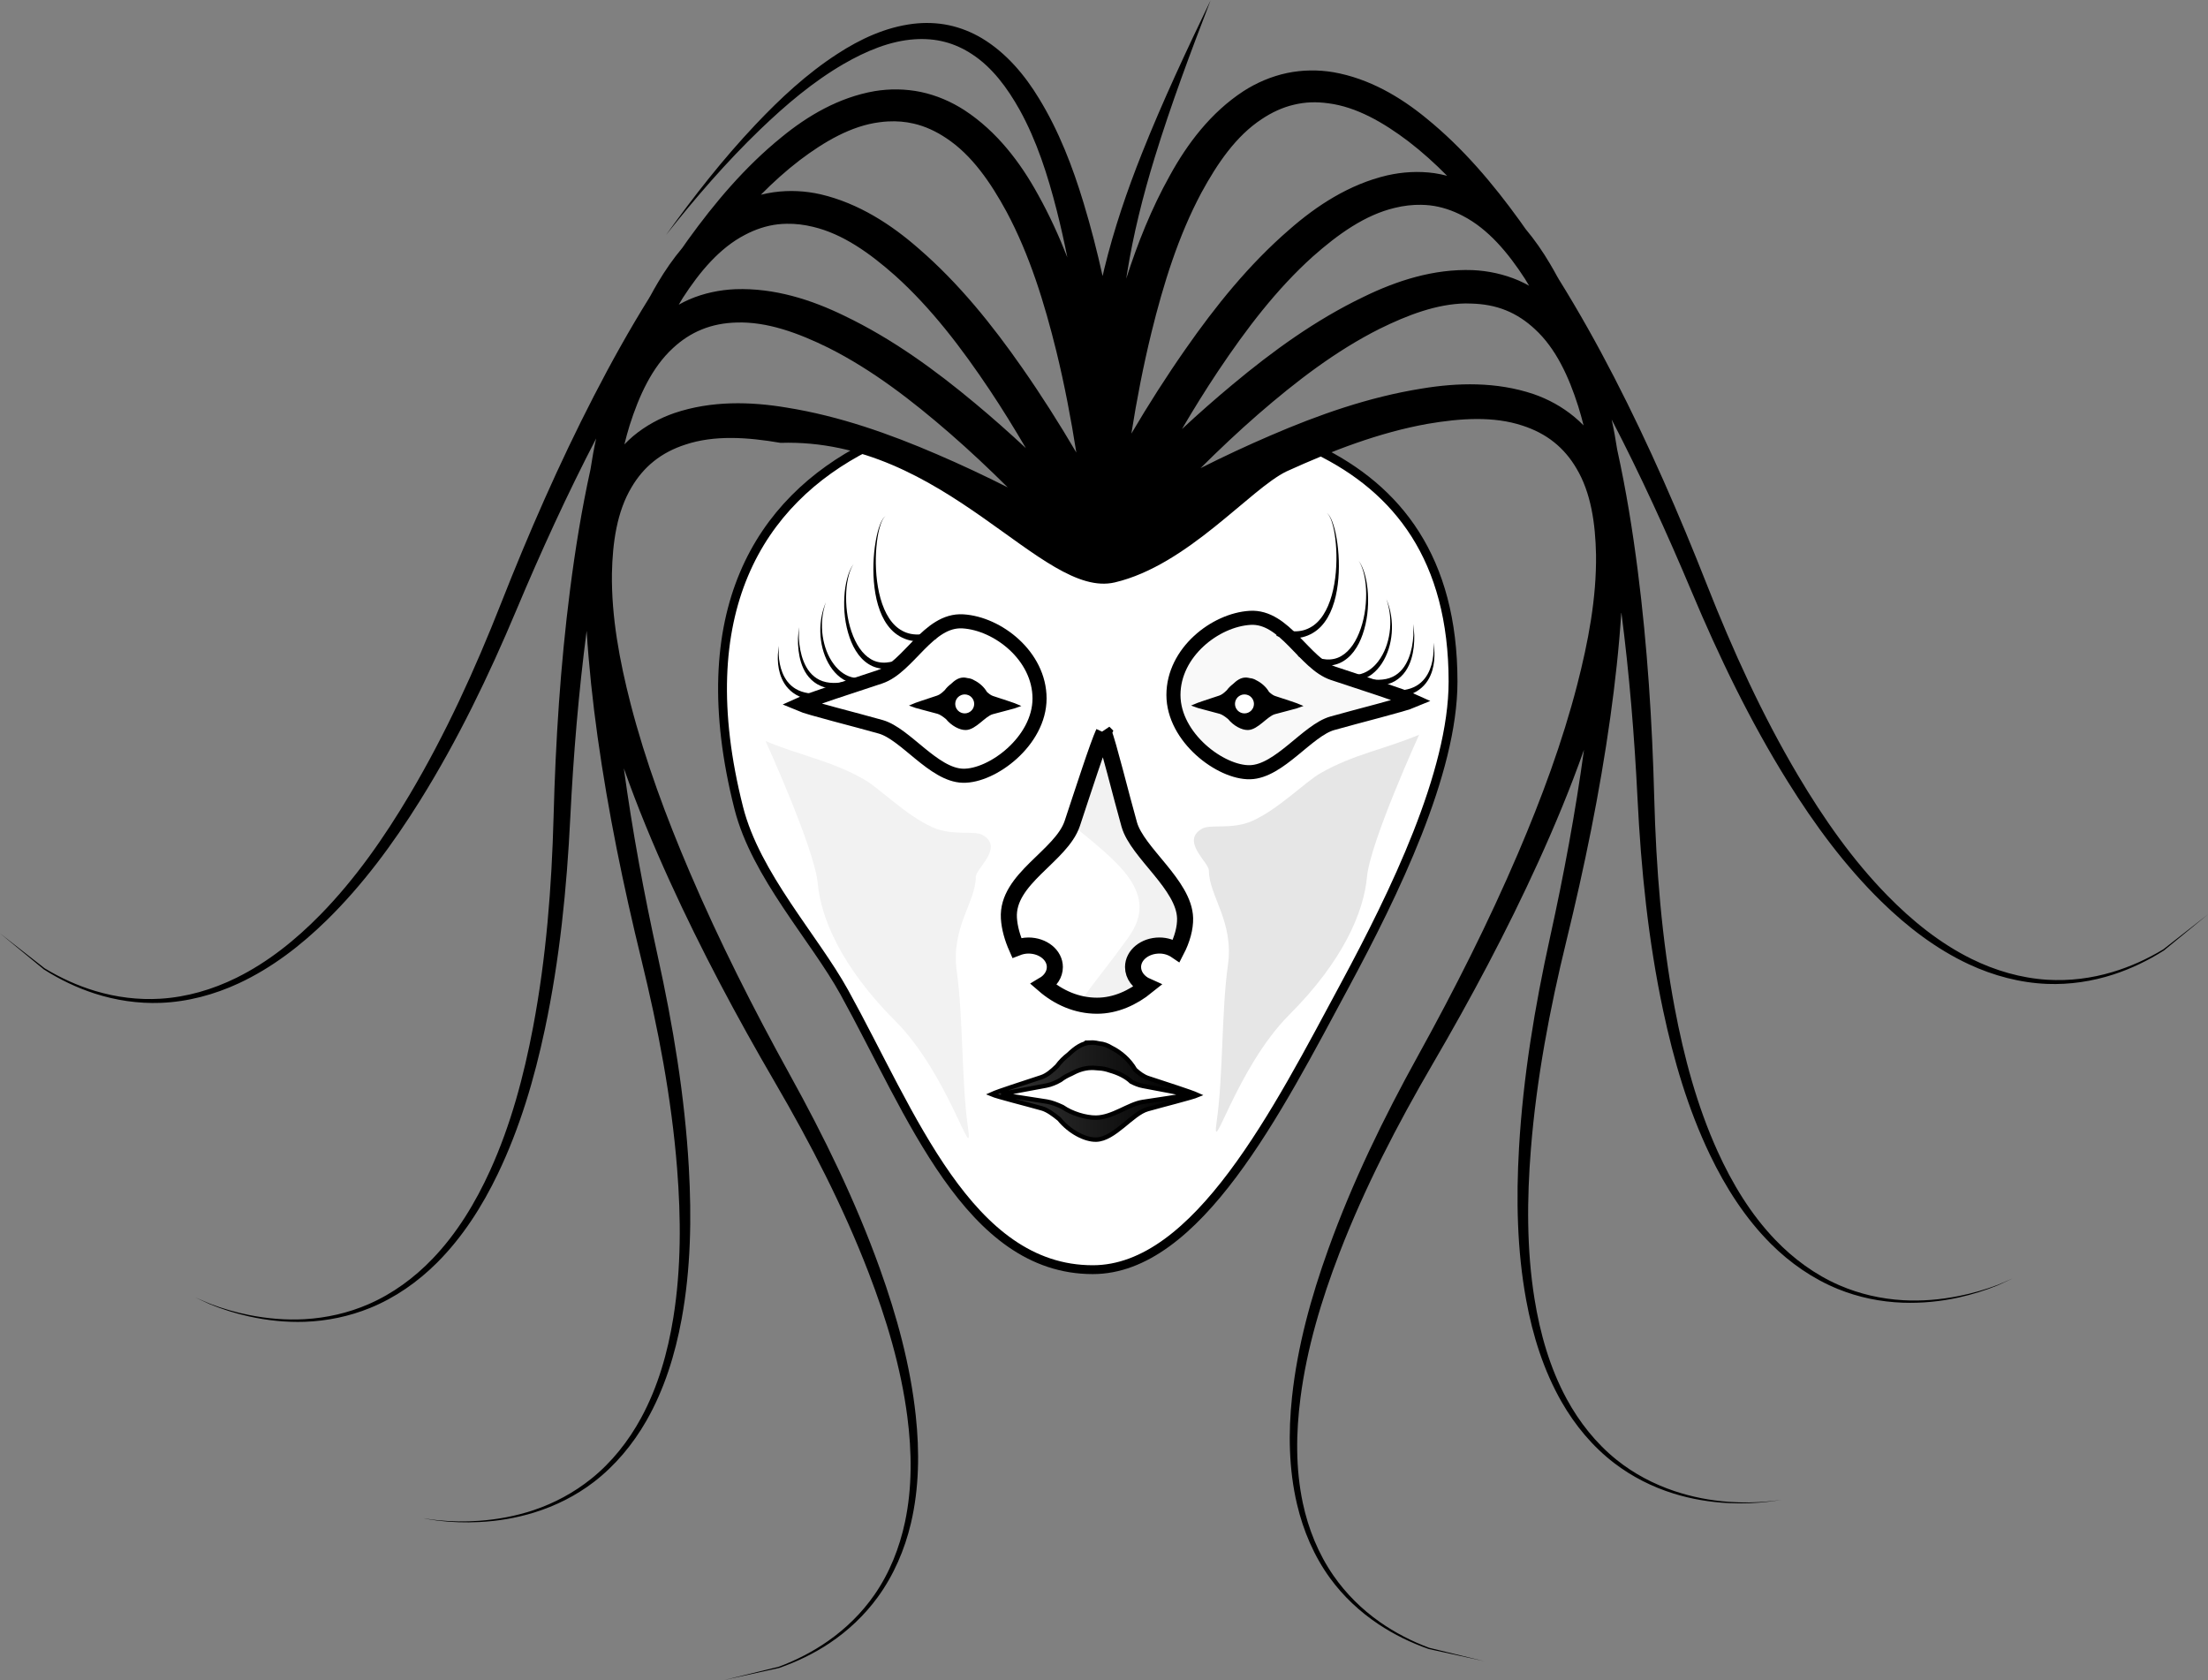 <?xml version="1.0" encoding="UTF-8" standalone="no"?>
<!-- Created with Inkscape (http://www.inkscape.org/) -->

<svg
   xmlns:dc="http://purl.org/dc/elements/1.1/"
   xmlns:cc="http://creativecommons.org/ns#"
   xmlns:rdf="http://www.w3.org/1999/02/22-rdf-syntax-ns#"
   xmlns:svg="http://www.w3.org/2000/svg"
   xmlns="http://www.w3.org/2000/svg"
   xmlns:xlink="http://www.w3.org/1999/xlink"
   xmlns:sodipodi="http://sodipodi.sourceforge.net/DTD/sodipodi-0.dtd"
   xmlns:inkscape="http://www.inkscape.org/namespaces/inkscape"
   width="498.938"
   height="379.625"
   id="svg2"
   version="1.1"
   inkscape:version="0.48.2 r9819"
   sodipodi:docname="cara.svg">
  <rect width="100%" height="100%" fill="#808080" stroke="none"/>
  <defs
     id="defs4">
    <linearGradient
       inkscape:collect="always"
       id="linearGradient3307">
      <stop
         style="stop-color:#000000;stop-opacity:1;"
         offset="0"
         id="stop3309" />
      <stop
         style="stop-color:#333333;stop-opacity:1"
         offset="1"
         id="stop3311" />
    </linearGradient>
    <inkscape:path-effect
       effect="skeletal"
       id="path-effect3290"
       is_visible="true"
       pattern="M 0,0 0,10 10,5 z"
       copytype="single_stretched"
       prop_scale="1"
       scale_y_rel="false"
       spacing="0"
       normal_offset="0"
       tang_offset="0"
       prop_units="false"
       vertical_pattern="false"
       fuse_tolerance="0" />
    <inkscape:path-effect
       effect="skeletal"
       id="path-effect3145"
       is_visible="true"
       pattern="M 0,0 0,10 10,5 z"
       copytype="single_stretched"
       prop_scale="1"
       scale_y_rel="false"
       spacing="0"
       normal_offset="0"
       tang_offset="0"
       prop_units="false"
       vertical_pattern="false"
       fuse_tolerance="0" />
    <inkscape:path-effect
       effect="skeletal"
       id="path-effect3141"
       is_visible="true"
       pattern="M 0,0 0,10 10,5 z"
       copytype="single_stretched"
       prop_scale="1"
       scale_y_rel="false"
       spacing="0"
       normal_offset="0"
       tang_offset="0"
       prop_units="false"
       vertical_pattern="false"
       fuse_tolerance="0" />
    <inkscape:path-effect
       effect="skeletal"
       id="path-effect3137"
       is_visible="true"
       pattern="M 0,0 0,10 10,5 z"
       copytype="single_stretched"
       prop_scale="1"
       scale_y_rel="false"
       spacing="0"
       normal_offset="0"
       tang_offset="0"
       prop_units="false"
       vertical_pattern="false"
       fuse_tolerance="0" />
    <inkscape:path-effect
       effect="skeletal"
       id="path-effect3133"
       is_visible="true"
       pattern="M 0,0 0,10 10,5 z"
       copytype="single_stretched"
       prop_scale="1"
       scale_y_rel="false"
       spacing="0"
       normal_offset="0"
       tang_offset="0"
       prop_units="false"
       vertical_pattern="false"
       fuse_tolerance="0" />
    <inkscape:path-effect
       effect="skeletal"
       id="path-effect3125"
       is_visible="true"
       pattern="M 0,0 0,10 10,5 z"
       copytype="single_stretched"
       prop_scale="1"
       scale_y_rel="false"
       spacing="0"
       normal_offset="0"
       tang_offset="0"
       prop_units="false"
       vertical_pattern="false"
       fuse_tolerance="0" />
    <inkscape:path-effect
       effect="skeletal"
       id="path-effect3105"
       is_visible="true"
       pattern="M 0,0 0,10 10,5 z"
       copytype="single_stretched"
       prop_scale="1"
       scale_y_rel="false"
       spacing="0"
       normal_offset="0"
       tang_offset="0"
       prop_units="false"
       vertical_pattern="false"
       fuse_tolerance="0" />
    <inkscape:path-effect
       fuse_tolerance="0"
       vertical_pattern="false"
       prop_units="false"
       tang_offset="0"
       normal_offset="0"
       spacing="0"
       scale_y_rel="false"
       prop_scale="1"
       copytype="single_stretched"
       pattern="M 0,0 0,10 10,5 z"
       is_visible="true"
       id="path-effect3013"
       effect="skeletal" />
    <inkscape:path-effect
       fuse_tolerance="0"
       vertical_pattern="false"
       prop_units="false"
       tang_offset="0"
       normal_offset="0"
       spacing="0"
       scale_y_rel="false"
       prop_scale="1"
       copytype="single_stretched"
       pattern="M 0,0 0,10 10,5 z"
       is_visible="true"
       id="path-effect3011"
       effect="skeletal" />
    <inkscape:path-effect
       fuse_tolerance="0"
       vertical_pattern="false"
       prop_units="false"
       tang_offset="0"
       normal_offset="0"
       spacing="0"
       scale_y_rel="false"
       prop_scale="1"
       copytype="single_stretched"
       pattern="M 0,0 0,10 10,5 z"
       is_visible="true"
       id="path-effect3007"
       effect="skeletal" />
    <inkscape:path-effect
       fuse_tolerance="0"
       vertical_pattern="false"
       prop_units="false"
       tang_offset="0"
       normal_offset="0"
       spacing="0"
       scale_y_rel="false"
       prop_scale="1"
       copytype="single_stretched"
       pattern="M 0,0 0,10 10,5 z"
       is_visible="true"
       id="path-effect3003"
       effect="skeletal" />
    <inkscape:path-effect
       fuse_tolerance="0"
       vertical_pattern="false"
       prop_units="false"
       tang_offset="0"
       normal_offset="0"
       spacing="0"
       scale_y_rel="false"
       prop_scale="1"
       copytype="single_stretched"
       pattern="M 0,0 0,10 10,5 z"
       is_visible="true"
       id="path-effect2999"
       effect="skeletal" />
    <inkscape:path-effect
       effect="skeletal"
       id="path-effect2993"
       is_visible="true"
       pattern="M 0,0 0,10 10,5 z"
       copytype="single_stretched"
       prop_scale="1"
       scale_y_rel="false"
       spacing="0"
       normal_offset="0"
       tang_offset="0"
       prop_units="false"
       vertical_pattern="false"
       fuse_tolerance="0" />
    <inkscape:path-effect
       effect="skeletal"
       id="path-effect3125-5"
       is_visible="true"
       pattern="m 973.992,1036.919 0,10 10,-5 z"
       copytype="single_stretched"
       prop_scale="1"
       scale_y_rel="false"
       spacing="0"
       normal_offset="0"
       tang_offset="0"
       prop_units="false"
       vertical_pattern="false"
       fuse_tolerance="0" />
    <inkscape:path-effect
       effect="skeletal"
       id="path-effect3133-2"
       is_visible="true"
       pattern="m 973.992,1036.919 0,10 10,-5 z"
       copytype="single_stretched"
       prop_scale="1"
       scale_y_rel="false"
       spacing="0"
       normal_offset="0"
       tang_offset="0"
       prop_units="false"
       vertical_pattern="false"
       fuse_tolerance="0" />
    <inkscape:path-effect
       effect="skeletal"
       id="path-effect3137-1"
       is_visible="true"
       pattern="m 973.992,1036.919 0,10 10,-5 z"
       copytype="single_stretched"
       prop_scale="1"
       scale_y_rel="false"
       spacing="0"
       normal_offset="0"
       tang_offset="0"
       prop_units="false"
       vertical_pattern="false"
       fuse_tolerance="0" />
    <inkscape:path-effect
       effect="skeletal"
       id="path-effect3141-0"
       is_visible="true"
       pattern="m 973.992,1036.919 0,10 10,-5 z"
       copytype="single_stretched"
       prop_scale="1"
       scale_y_rel="false"
       spacing="0"
       normal_offset="0"
       tang_offset="0"
       prop_units="false"
       vertical_pattern="false"
       fuse_tolerance="0" />
    <inkscape:path-effect
       effect="skeletal"
       id="path-effect3145-2"
       is_visible="true"
       pattern="m 973.992,1036.919 0,10 10,-5 z"
       copytype="single_stretched"
       prop_scale="1"
       scale_y_rel="false"
       spacing="0"
       normal_offset="0"
       tang_offset="0"
       prop_units="false"
       vertical_pattern="false"
       fuse_tolerance="0" />
    <linearGradient
       inkscape:collect="always"
       xlink:href="#linearGradient3307"
       id="linearGradient3313"
       x1="362.005"
       y1="481.692"
       x2="322.362"
       y2="482.049"
       gradientUnits="userSpaceOnUse" />
  </defs>
  <sodipodi:namedview
     id="base"
     pagecolor="#ffffff"
     bordercolor="#666666"
     borderopacity="1.0"
     inkscape:pageopacity="0.0"
     inkscape:pageshadow="2"
     inkscape:zoom="1.4"
     inkscape:cx="249.63297"
     inkscape:cy="167.23794"
     inkscape:document-units="px"
     inkscape:current-layer="layer1"
     showgrid="false"
     inkscape:window-width="1280"
     inkscape:window-height="955"
     inkscape:window-x="0"
     inkscape:window-y="0"
     inkscape:window-maximized="1"
     fit-margin-top="0"
     fit-margin-left="0"
     fit-margin-right="0"
     fit-margin-bottom="0" />
  <g
     inkscape:label="Capa 1"
     inkscape:groupmode="layer"
     id="layer1"
     transform="translate(-95.219,-233.496)">
    <path
       style="fill:#ffffff;fill-opacity:1;stroke:#000000;stroke-width:2"
       d="m 291.125,334.406 c -24.284,12.356 -40.192,37.396 -28.969,81.656 3.857,15.211 17.071,29.362 23.844,41.625 15.155,27.438 28.075,62.688 56.156,62.688 23.578,0 41.719,-35.938 57,-64.344 11.053,-20.545 24.406,-47.835 24.406,-68.531 0,-27.769 -12.486,-43.503 -30.656,-52.344 -2.311,0.962 -4.648,1.804 -6.938,2.844 -1.024,0.49 -2.141,1.176 -3.344,2.031 -1.203,0.855 -2.476,1.884 -3.844,3 -2.735,2.232 -5.815,4.882 -9.125,7.531 -1.655,1.324 -3.347,2.635 -5.125,3.906 -1.778,1.272 -3.613,2.511 -5.5,3.625 -1.887,1.114 -3.831,2.116 -5.812,2.969 -1.982,0.852 -4,1.545 -6.062,2.031 -1.031,0.243 -2.082,0.335 -3.156,0.281 -1.075,-0.054 -2.19,-0.25 -3.312,-0.562 -1.123,-0.313 -2.261,-0.748 -3.438,-1.281 -1.176,-0.533 -2.39,-1.159 -3.625,-1.875 -2.47,-1.432 -5.047,-3.192 -7.781,-5.125 -2.734,-1.933 -5.617,-4.059 -8.656,-6.188 -3.039,-2.128 -6.24,-4.263 -9.625,-6.281 -3.385,-2.018 -6.947,-3.928 -10.719,-5.531 -1.856,-0.789 -3.762,-1.492 -5.719,-2.125 z"
       id="path3064"
       inkscape:connector-curvature="0" />
    <path
       style="fill:#000000;fill-rule:evenodd;stroke:none"
       d="m 368.812,233.496 c -5.471,11.375 -10.841,22.81 -15.531,34.594 -3.379,8.487 -6.348,17.175 -8.531,26.156 -0.131,0.54 -0.25,1.083 -0.375,1.625 -1.233,-5.558 -2.653,-11.099 -4.312,-16.562 -2.452,-8.102 -5.547,-16.188 -10.062,-23.562 -3.2,-5.282 -7.369,-10.272 -12.875,-13.594 -2.32,-1.383 -4.878,-2.411 -7.531,-2.969 -2.665,-0.554 -5.384,-0.628 -8.031,-0.312 -6.287,0.773 -12.012,3.475 -17.094,6.781 -6.936,4.489 -12.974,10.115 -18.562,16.031 -7.369,7.796 -13.956,16.231 -20.188,24.906 6.637,-8.369 13.616,-16.473 21.281,-23.844 5.82,-5.593 11.998,-10.826 18.875,-14.812 5.049,-2.91 10.486,-5.204 16.031,-5.562 2.312,-0.159 4.625,0.022 6.812,0.594 2.179,0.563 4.269,1.535 6.156,2.781 4.559,2.968 7.968,7.593 10.75,12.562 3.873,7.003 6.35,14.757 8.375,22.688 0.896,3.524 1.7,7.092 2.406,10.656 -1.894,-4.839 -4.064,-9.6 -6.625,-14.188 -3.962,-7.221 -9.262,-14.261 -16.656,-19.094 -2.97,-1.911 -6.271,-3.341 -9.812,-4.094 -3.473,-0.72 -7.05,-0.756 -10.469,-0.188 -8.113,1.42 -15.155,5.583 -21.062,10.438 -8.266,6.706 -15.063,14.793 -21.125,23.188 -0.425,0.587 -0.832,1.19 -1.25,1.781 -2.077,2.472 -3.905,5.118 -5.5,7.812 -0.61,1.017 -1.184,2.058 -1.75,3.094 -0.04,0.064 -0.085,0.124 -0.125,0.188 -0.033,0.061 -0.061,0.126 -0.094,0.188 -4.506,7.24 -8.647,14.676 -12.531,22.219 -7.861,15.258 -14.733,30.99 -21,46.906 -5.847,14.845 -12.472,29.399 -20.594,43.094 -5.773,9.728 -12.274,19.061 -20.156,27.125 -5.586,5.711 -11.888,10.789 -19.031,14.312 -5.36,2.645 -11.213,4.357 -17.188,4.719 -4.936,0.301 -9.927,-0.322 -14.688,-1.75 -4.007,-1.2 -7.84,-2.949 -11.438,-5.125 -3.361,-2.634 -6.722,-5.264 -10.094,-7.906 3.304,2.714 6.592,5.433 9.906,8.156 3.565,2.271 7.398,4.122 11.438,5.438 4.789,1.558 9.88,2.315 14.938,2.125 6.122,-0.233 12.157,-1.846 17.719,-4.438 7.4,-3.45 13.964,-8.493 19.781,-14.188 8.209,-8.031 15.065,-17.349 21.125,-27.062 8.535,-13.673 15.549,-28.234 21.781,-43.062 5.534,-13.156 11.473,-26.152 18.031,-38.781 -0.497,2.248 -0.911,4.517 -1.25,6.781 -0.009,0.063 -0.022,0.125 -0.031,0.188 -1.984,9.014 -3.462,18.144 -4.625,27.25 -2.178,17.026 -3.264,34.12 -3.719,51.219 -0.426,15.949 -1.668,31.886 -4.625,47.531 -2.104,11.115 -5.033,22.104 -9.688,32.375 -3.299,7.275 -7.49,14.218 -13,19.969 -4.134,4.317 -9.039,7.932 -14.531,10.312 -4.536,1.968 -9.445,3.091 -14.406,3.375 -4.182,0.239 -8.407,-0.121 -12.531,-0.938 -3.006,-0.595 -5.944,-1.434 -8.812,-2.531 -1.116,-0.484 -2.257,-0.953 -3.375,-1.438 l 3.312,1.531 c 2.846,1.165 5.804,2.081 8.812,2.75 4.127,0.917 8.385,1.363 12.625,1.219 5.033,-0.172 10.062,-1.219 14.75,-3.125 5.675,-2.31 10.783,-5.883 15.125,-10.219 5.776,-5.77 10.228,-12.755 13.75,-20.094 4.973,-10.352 8.247,-21.457 10.625,-32.656 3.352,-15.765 4.956,-31.841 5.75,-47.906 0.701,-14.1 1.872,-28.166 3.688,-42.125 0.513,8.015 1.359,15.99 2.469,23.906 2.38,16.999 5.844,33.79 9.906,50.406 3.787,15.499 6.797,31.222 8.062,47.094 0.896,11.277 0.943,22.647 -0.844,33.781 -1.268,7.887 -3.479,15.658 -7.281,22.656 -2.852,5.253 -6.64,10.039 -11.312,13.781 -3.858,3.093 -8.288,5.483 -13,7.062 -3.971,1.332 -8.15,2.109 -12.344,2.406 -3.057,0.217 -6.132,0.179 -9.188,-0.125 -0.888,-0.088 -1.775,-0.199 -2.656,-0.344 -0.237,-0.039 -0.483,-0.08 -0.719,-0.125 0.235,0.051 0.482,0.112 0.719,0.156 0.879,0.165 1.769,0.297 2.656,0.406 3.053,0.375 6.141,0.46 9.219,0.312 4.222,-0.202 8.416,-0.901 12.469,-2.156 4.81,-1.49 9.385,-3.771 13.406,-6.844 4.867,-3.722 8.89,-8.55 11.938,-13.875 4.054,-7.087 6.502,-14.993 7.969,-23 2.073,-11.296 2.278,-22.851 1.625,-34.281 -0.915,-16.092 -3.569,-32.042 -7.031,-47.75 -3.093,-14.051 -5.724,-28.192 -7.656,-42.406 3.054,8.684 6.58,17.168 10.375,25.5 7.113,15.621 15.196,30.755 23.812,45.531 8.035,13.784 15.37,27.986 21.094,42.844 4.064,10.557 7.33,21.442 8.781,32.625 1.025,7.923 1.125,16.022 -0.531,23.812 -1.242,5.847 -3.49,11.522 -6.906,16.438 -2.82,4.062 -6.4,7.584 -10.469,10.438 -3.424,2.404 -7.189,4.336 -11.125,5.812 -4.149,1.008 -8.306,2.02 -12.469,3.031 4.177,-0.914 8.341,-1.833 12.531,-2.75 3.991,-1.393 7.84,-3.237 11.375,-5.594 4.189,-2.796 7.924,-6.318 10.906,-10.406 3.608,-4.951 6.091,-10.716 7.5,-16.688 1.873,-7.947 1.963,-16.218 1.094,-24.312 -1.223,-11.419 -4.282,-22.571 -8.156,-33.344 -5.451,-15.168 -12.56,-29.705 -20.344,-43.781 -8.228,-14.89 -15.896,-30.069 -22.562,-45.656 -5.316,-12.437 -10.022,-25.086 -13.375,-38.062 -2.509,-9.758 -4.346,-19.652 -4.219,-29.438 0.14,-7.011 1.132,-13.993 4.438,-19.5 1.337,-2.283 3.052,-4.314 5.062,-5.906 2.045,-1.643 4.482,-2.883 7.062,-3.719 6.596,-2.206 14.088,-1.683 21.531,-0.406 37.335,-1.152 59.046,35.419 75.549,31.531 16.503,-3.888 30.631,-21.177 38.826,-25.094 10.35,-4.701 20.903,-8.763 31.781,-10.719 7.443,-1.277 14.966,-1.799 21.562,0.406 2.58,0.836 5.017,2.076 7.062,3.719 2.011,1.592 3.725,3.623 5.062,5.906 3.306,5.507 4.298,12.489 4.438,19.5 0.127,9.785 -1.741,19.648 -4.25,29.406 -3.353,12.977 -8.059,25.657 -13.375,38.094 -6.666,15.587 -14.335,30.767 -22.562,45.656 -7.784,14.076 -14.862,28.613 -20.312,43.781 -3.874,10.773 -6.965,21.924 -8.188,33.344 -0.869,8.094 -0.748,16.366 1.125,24.312 1.409,5.972 3.86,11.736 7.469,16.688 2.982,4.089 6.718,7.579 10.906,10.375 3.535,2.357 7.384,4.232 11.375,5.625 4.191,0.917 8.386,1.836 12.562,2.75 -4.163,-1.011 -8.32,-2.023 -12.469,-3.031 -3.936,-1.477 -7.701,-3.409 -11.125,-5.812 -4.069,-2.854 -7.648,-6.407 -10.469,-10.469 -3.416,-4.915 -5.696,-10.56 -6.938,-16.406 -1.656,-7.791 -1.557,-15.89 -0.531,-23.812 1.451,-11.183 4.717,-22.068 8.781,-32.625 5.724,-14.858 13.09,-29.06 21.125,-42.844 8.617,-14.776 16.7,-29.91 23.812,-45.531 3.782,-8.303 7.297,-16.754 10.344,-25.406 -1.931,14.183 -4.57,28.292 -7.656,42.312 -3.463,15.708 -6.116,31.658 -7.031,47.75 -0.653,11.43 -0.448,22.985 1.625,34.281 1.467,8.007 3.946,15.913 8,23 3.048,5.325 7.04,10.122 11.906,13.844 4.021,3.073 8.596,5.385 13.406,6.875 4.053,1.255 8.246,1.955 12.469,2.156 3.078,0.147 6.166,0.031 9.219,-0.344 0.888,-0.109 1.778,-0.242 2.656,-0.406 -0.882,0.144 -1.768,0.255 -2.656,0.344 -3.056,0.304 -6.13,0.342 -9.188,0.125 -4.194,-0.297 -8.341,-1.106 -12.312,-2.438 -4.712,-1.58 -9.173,-3.938 -13.031,-7.031 -4.672,-3.742 -8.46,-8.529 -11.312,-13.781 -3.802,-6.999 -6.013,-14.769 -7.281,-22.656 -1.787,-11.134 -1.708,-22.504 -0.812,-33.781 1.265,-15.872 4.245,-31.595 8.031,-47.094 4.062,-16.616 7.526,-33.408 9.906,-50.406 1.107,-7.896 1.986,-15.849 2.5,-23.844 1.811,13.938 2.957,27.984 3.656,42.062 0.794,16.066 2.429,32.141 5.781,47.906 2.378,11.199 5.621,22.304 10.594,32.656 3.522,7.339 7.974,14.324 13.75,20.094 4.342,4.335 9.482,7.909 15.156,10.219 4.688,1.906 9.686,2.922 14.719,3.094 4.24,0.144 8.498,-0.271 12.625,-1.188 3.009,-0.669 5.966,-1.585 8.812,-2.75 l 3.312,-1.531 c -1.118,0.484 -2.228,0.954 -3.344,1.438 -2.868,1.097 -5.838,1.936 -8.844,2.531 -4.124,0.817 -8.349,1.177 -12.531,0.938 -4.962,-0.284 -9.87,-1.407 -14.406,-3.375 -5.492,-2.38 -10.397,-5.996 -14.531,-10.312 -5.51,-5.751 -9.701,-12.693 -13,-19.969 -4.654,-10.271 -7.584,-21.26 -9.688,-32.375 -2.957,-15.645 -4.199,-31.582 -4.625,-47.531 -0.454,-17.099 -1.541,-34.224 -3.719,-51.25 -1.171,-9.169 -2.652,-18.331 -4.656,-27.406 -0.339,-2.265 -0.753,-4.533 -1.25,-6.781 6.558,12.63 12.497,25.625 18.031,38.781 6.233,14.829 13.246,29.39 21.781,43.062 6.06,9.713 12.916,19.031 21.125,27.062 5.817,5.695 12.382,10.737 19.781,14.188 5.561,2.592 11.628,4.205 17.75,4.438 5.057,0.19 10.117,-0.567 14.906,-2.125 4.039,-1.316 7.872,-3.167 11.438,-5.438 3.315,-2.723 6.634,-5.442 9.938,-8.156 -3.372,2.643 -6.733,5.273 -10.094,7.906 -3.597,2.176 -7.461,3.925 -11.469,5.125 -4.76,1.428 -9.752,2.051 -14.688,1.75 -5.975,-0.361 -11.828,-2.073 -17.188,-4.719 -7.143,-3.524 -13.445,-8.633 -19.031,-14.344 -7.882,-8.064 -14.383,-17.365 -20.156,-27.094 -8.122,-13.695 -14.746,-28.249 -20.594,-43.094 -6.267,-15.916 -13.107,-31.648 -20.969,-46.906 -3.885,-7.543 -8.057,-14.979 -12.562,-22.219 -0.033,-0.061 -0.061,-0.126 -0.094,-0.188 -0.04,-0.064 -0.085,-0.124 -0.125,-0.188 -0.566,-1.036 -1.14,-2.077 -1.75,-3.094 -1.588,-2.684 -3.402,-5.318 -5.469,-7.781 -0.425,-0.601 -0.849,-1.216 -1.281,-1.812 -6.062,-8.395 -12.859,-16.482 -21.125,-23.188 -5.907,-4.855 -12.949,-9.017 -21.062,-10.438 -3.419,-0.568 -6.965,-0.532 -10.438,0.188 -3.542,0.753 -6.873,2.183 -9.844,4.094 -7.394,4.833 -12.695,11.873 -16.656,19.094 -4.153,7.44 -7.286,15.303 -9.844,23.281 0.059,-0.393 0.125,-0.795 0.188,-1.188 1.397,-8.816 3.598,-17.552 6.25,-26.188 3.689,-12.008 8.119,-23.815 12.656,-35.594 z m 22.656,23.125 c 1.306,-0.048 2.627,0.037 3.938,0.219 6.371,0.814 12.471,4.362 18.062,8.594 3.084,2.368 5.987,4.979 8.75,7.781 -0.944,-0.241 -1.902,-0.453 -2.875,-0.594 -3.586,-0.502 -7.212,-0.282 -10.656,0.5 -8.6,2.017 -15.967,6.847 -22.156,12.281 -9.12,7.889 -16.655,17.275 -23.375,26.906 -4.362,6.232 -8.436,12.627 -12.281,19.156 1.213,-7.68 2.692,-15.293 4.531,-22.812 2.718,-11.038 6.081,-21.841 11.281,-31.594 3.606,-6.635 7.84,-12.843 13.656,-16.656 2.254,-1.509 4.725,-2.662 7.281,-3.25 1.248,-0.296 2.538,-0.483 3.844,-0.531 z m -95.562,4.312 c 1.972,-0.104 3.941,0.055 5.812,0.5 2.557,0.588 5.027,1.741 7.281,3.25 5.817,3.814 10.081,10.052 13.688,16.688 5.2,9.753 8.532,20.524 11.25,31.562 1.836,7.509 3.288,15.144 4.5,22.812 -3.843,-6.524 -7.891,-12.928 -12.25,-19.156 -6.72,-9.631 -14.224,-19.017 -23.344,-26.906 -6.189,-5.434 -13.588,-10.264 -22.188,-12.281 -3.444,-0.782 -7.039,-0.971 -10.625,-0.469 -0.965,0.14 -1.938,0.324 -2.875,0.562 2.762,-2.801 5.667,-5.414 8.75,-7.781 5.592,-4.232 11.66,-7.779 18.031,-8.594 0.655,-0.091 1.311,-0.153 1.969,-0.188 z m 120.5,18.844 c 0.662,0.013 1.318,0.045 1.969,0.125 2.548,0.295 5.067,1.138 7.406,2.375 5.71,2.941 10.221,8.332 14.031,14.219 0.325,0.51 0.625,1.044 0.938,1.562 -0.769,-0.427 -1.562,-0.834 -2.375,-1.188 -3.327,-1.428 -6.878,-2.191 -10.406,-2.344 -8.827,-0.318 -17.192,2.418 -24.594,6.031 -10.875,5.211 -20.607,12.29 -29.625,19.812 -3.912,3.254 -7.72,6.608 -11.438,10.062 2.61,-4.454 5.329,-8.842 8.188,-13.125 6.324,-9.446 13.156,-18.453 21.375,-25.844 5.656,-5.005 11.762,-9.402 18.531,-11 1.976,-0.486 4.014,-0.725 6,-0.688 z m -143.438,4.281 c 1.986,-0.038 3.993,0.202 5.969,0.688 6.769,1.598 12.876,5.995 18.531,11 8.219,7.391 15.051,16.397 21.375,25.844 2.86,4.286 5.576,8.699 8.188,13.156 -3.719,-3.457 -7.522,-6.837 -11.438,-10.094 C 306.576,317.129 296.875,310.05 286,304.839 c -7.401,-3.613 -15.798,-6.318 -24.625,-6 -3.529,0.152 -7.079,0.885 -10.406,2.312 -0.813,0.354 -1.606,0.761 -2.375,1.188 0.313,-0.518 0.613,-1.053 0.938,-1.562 3.81,-5.887 8.321,-11.277 14.031,-14.219 2.339,-1.237 4.858,-2.08 7.406,-2.375 0.651,-0.08 1.338,-0.112 2,-0.125 z m 153.438,18 c 0.435,-0.007 0.878,0.016 1.312,0.031 2.712,0.068 5.385,0.537 7.812,1.531 2.38,0.955 4.6,2.441 6.531,4.25 4.735,4.34 7.655,10.724 9.781,17.406 0.442,1.425 0.859,2.891 1.219,4.344 -0.644,-0.662 -1.349,-1.307 -2.062,-1.906 -2.784,-2.315 -5.941,-4.038 -9.281,-5.188 -8.373,-2.813 -17.189,-2.58 -25.312,-1.219 -11.907,1.905 -23.247,5.913 -34.031,10.562 -5.373,2.308 -10.672,4.777 -15.875,7.406 4.215,-4.189 8.531,-8.267 13,-12.156 8.587,-7.449 17.563,-14.345 27.438,-19.312 6.35,-3.131 12.94,-5.646 19.469,-5.75 z m -164.781,4.312 c 6.951,-0.24 14.039,2.379 20.812,5.719 9.874,4.967 18.819,11.864 27.406,19.312 4.491,3.908 8.859,8.008 13.094,12.219 -5.235,-2.648 -10.561,-5.146 -15.969,-7.469 -10.784,-4.65 -22.093,-8.657 -34,-10.562 -8.123,-1.361 -16.939,-1.594 -25.312,1.219 -3.34,1.149 -6.528,2.873 -9.312,5.188 -0.713,0.599 -1.387,1.244 -2.031,1.906 0.36,-1.451 0.746,-2.89 1.188,-4.312 2.127,-6.683 5.047,-13.097 9.781,-17.438 1.931,-1.809 4.151,-3.263 6.531,-4.219 2.428,-0.994 5.101,-1.494 7.812,-1.562 z"
       id="path2991"
       inkscape:connector-curvature="0"
       sodipodi:nodetypes="cccccccccccccccccccccccccccccccccccccccccccccccccccccccccccccccccccccccccccccsccccccccccccccccccccccccccccccccccczccccccccccccccccccccccccccccccccccsccccccccccccccccccccccccccccccccccccccccccccccccccccccccccccsccccccccccccssccccccccccccssccccccccccccssccccccccccccssccccccccccccsccccccccccccc" />
    <path
       style="fill:#ffffff;fill-opacity:1;stroke:#000000;stroke-width:3.182"
       d="m 312.807,373.89 c -7.86,-0.476 -12.25,10.367 -18.76,12.532 -6.51,2.166 -15.458,5.017 -18.033,6.199 2.061,0.88 12.629,3.506 18.222,5.097 5.593,1.591 11.963,10.887 18.571,11.054 6.608,0.167 17.316,-7.821 17.316,-17.455 0,-9.634 -9.456,-16.952 -17.316,-17.427 z"
       id="path3078"
       inkscape:connector-curvature="0"
       sodipodi:nodetypes="zzczzzz" />
    <path
       sodipodi:nodetypes="zzczzzz"
       inkscape:connector-curvature="0"
       id="path3083"
       d="m 377.697,373.096 c 7.86,-0.476 12.25,10.367 18.76,12.532 6.51,2.166 15.458,5.017 18.033,6.199 -2.061,0.88 -12.629,3.506 -18.222,5.097 -5.593,1.591 -11.963,10.887 -18.571,11.054 -6.608,0.167 -17.316,-7.821 -17.316,-17.455 0,-9.634 9.456,-16.952 17.316,-17.427 z"
       style="fill:#f9f9f9;fill-opacity:1;stroke:#000000;stroke-width:3.182" />
    <g
       id="g3295">
      <path
         transform="translate(95.219,233.496)"
         id="path3286"
         d="M 242.188 186.312 C 244.75 188.388 247.233 190.382 249.375 192.281 C 250.558 193.33 251.648 194.348 252.625 195.375 C 253.602 196.402 254.473 197.442 255.188 198.469 C 255.902 199.496 256.448 200.513 256.844 201.562 C 257.24 202.612 257.478 203.688 257.5 204.781 C 257.522 205.875 257.345 206.996 256.938 208.156 C 256.53 209.317 255.893 210.531 255 211.781 C 251.429 216.781 248.295 220.621 246.062 223.656 C 245.194 224.837 244.603 225.791 244.031 226.75 C 245.276 227.043 246.544 227.25 247.875 227.25 C 252.058 227.25 255.958 225.452 259.188 222.844 C 257.301 222.009 256.031 220.367 256.031 218.5 C 256.031 215.805 258.683 213.625 262 213.625 C 263.47 213.625 264.775 214.105 265.812 214.812 C 267.144 212.248 267.837 209.658 267.781 207.469 C 267.591 199.93 257.003 192.693 255.188 186.312 C 253.372 179.932 250.41 167.821 249.406 165.469 C 248.058 168.406 244.783 178.605 242.312 186.031 C 242.281 186.126 242.222 186.218 242.188 186.312 z "
         style="fill:#f2f2f2;fill-opacity:1;stroke:none;stroke-width:3.63" />
      <path
         inkscape:connector-curvature="0"
         id="path3085"
         d="m 344.618,398.978 c -1.348,2.938 -4.625,13.137 -7.096,20.564 -2.471,7.427 -14.865,12.451 -14.322,21.418 0.132,2.179 0.794,4.488 1.774,6.701 0.797,-0.311 1.687,-0.526 2.628,-0.526 3.317,0 5.979,2.166 5.979,4.862 0,1.637 -0.982,3.109 -2.497,4.008 3.294,2.851 7.427,4.73 12.023,4.73 4.183,0 8.07,-1.794 11.3,-4.402 -1.887,-0.835 -3.154,-2.47 -3.154,-4.336 0,-2.695 2.661,-4.862 5.979,-4.862 1.47,0 2.773,0.475 3.811,1.183 1.332,-2.564 2.026,-5.169 1.971,-7.358 -0.19,-7.539 -10.799,-14.775 -12.614,-21.155 -1.815,-6.38 -4.777,-18.475 -5.782,-20.827 z"
         style="fill:none;fill-opacity:1;stroke:#000000;stroke-width:3.63" />
    </g>
    <path
       style="fill:url(#linearGradient3313);stroke:#000000;stroke-width:1;fill-opacity:1"
       d="m 341.772,469.054 c -1.968,0.055 -3.581,1.238 -5.094,2.688 -0.973,0.738 -1.871,1.629 -2.594,2.625 -0.017,0.017 -0.014,0.014 -0.031,0.031 -1.117,1.098 -2.263,2.078 -3.531,2.5 -4.06,1.351 -9.644,3.107 -11.25,3.844 1.286,0.549 7.887,2.195 11.375,3.188 1.242,0.353 2.557,1.308 3.906,2.406 2.32,2.863 5.828,4.721 8.375,4.656 4.121,-0.104 8.106,-5.883 11.594,-6.875 3.488,-0.992 10.089,-2.639 11.375,-3.188 -1.606,-0.737 -7.19,-2.493 -11.25,-3.844 -1.042,-0.347 -2.011,-1.058 -2.938,-1.906 -1.236,-2.161 -3.22,-3.907 -5.375,-4.969 -0.837,-0.522 -1.74,-0.862 -2.719,-0.938 -0.474,-0.101 -0.913,-0.191 -1.375,-0.219 -0.153,-0.009 -0.32,-0.004 -0.469,0 z m 0.094,5.719 c 0.135,-0.002 0.268,-0.005 0.406,0 0.418,0.014 0.821,0.042 1.25,0.094 0.885,0.039 1.712,0.232 2.469,0.5 1.949,0.544 3.727,1.424 4.844,2.531 0.838,0.435 1.714,0.791 2.656,0.969 3.671,0.692 8.704,1.622 10.156,2 -1.162,0.281 -7.128,1.117 -10.281,1.625 -3.154,0.508 -6.742,3.478 -10.469,3.531 -2.303,0.033 -5.496,-0.939 -7.594,-2.406 -1.22,-0.562 -2.408,-1.038 -3.531,-1.219 -3.154,-0.508 -9.088,-1.375 -10.25,-1.656 1.452,-0.378 6.486,-1.277 10.156,-1.969 1.147,-0.216 2.178,-0.687 3.188,-1.25 0.015,-0.009 0.016,-0.022 0.031,-0.031 0.653,-0.51 1.464,-0.966 2.344,-1.344 1.368,-0.742 2.846,-1.347 4.625,-1.375 z"
       id="path3093"
       inkscape:connector-curvature="0" />
    <path
       style="fill:#f2f2f2;fill-rule:evenodd;stroke:none"
       d="m 268.214,400.934 c 8.043,3.373 14.724,4.379 22.246,8.661 3.523,2.005 9.522,8.18 15.482,10.825 4.565,2.027 9.404,0.654 11.315,1.742 4.933,2.807 -1.542,7.564 -1.542,9.486 0,5.714 -5.714,11.429 -4.286,21.429 1.429,10 1.071,25 2.5,35 1.429,10 -4.286,-11.786 -16.429,-23.929 -12.143,-12.143 -16.786,-23.214 -17.5,-31.071 -0.714,-7.857 -11.786,-32.143 -11.786,-32.143 z"
       id="path3103"
       inkscape:connector-curvature="0"
       sodipodi:nodetypes="cssssssssc" />
    <g
       id="g3197">
      <path
         inkscape:connector-curvature="0"
         id="path3123-4"
         d="m 281.681,391.833 -0.144,-1.743 c -1.277,0.166 -2.562,0.21 -3.805,0.005 -0.951,-0.158 -1.881,-0.458 -2.703,-0.947 0,0 0,0 0,0 -0.7,-0.414 -1.33,-0.968 -1.845,-1.62 -0.481,-0.608 -0.866,-1.304 -1.163,-2.042 0,0 0,0 0,0 -0.518,-1.283 -0.772,-2.689 -0.842,-4.107 0.011,-0.648 0.023,-1.299 0.034,-1.953 0,0 0,0 0,0 0,0 0,0 0,0 -0.073,0.646 -0.146,1.295 -0.219,1.947 -0.065,1.432 0.055,2.895 0.469,4.306 0,0 0,0 0,0 0.239,0.809 0.582,1.599 1.05,2.326 0.505,0.782 1.156,1.479 1.923,2.038 0.902,0.654 1.936,1.11 3.008,1.389 1.39,0.362 2.83,0.46 4.237,0.404 z"
         style="fill:#000000;fill-rule:evenodd;stroke:none" />
      <path
         inkscape:connector-curvature="0"
         id="path3131-8"
         d="m 288.418,388.727 -0.465,-1.686 c -1.456,0.461 -2.945,0.784 -4.43,0.761 -1.089,-0.018 -2.179,-0.219 -3.142,-0.693 0,0 0,0 0,0 -0.826,-0.401 -1.567,-1.005 -2.167,-1.736 -0.587,-0.713 -1.044,-1.549 -1.399,-2.432 0,0 0,0 0,0 -0.654,-1.625 -0.964,-3.402 -1.076,-5.19 -0.002,-0.846 -0.004,-1.695 -0.006,-2.547 0,0 0,0 0,0 0,0 0,0 0,0 -0.065,0.846 -0.13,1.694 -0.195,2.545 -0.03,1.804 0.14,3.638 0.686,5.401 1e-5,0 1e-5,0 1e-5,0 0.297,0.957 0.717,1.892 1.304,2.738 0.605,0.871 1.395,1.629 2.331,2.184 0,0 0,0 0,0 1.095,0.641 2.34,0.99 3.589,1.101 1.683,0.151 3.368,-0.063 4.97,-0.446 z"
         style="fill:#000000;fill-rule:evenodd;stroke:none" />
      <path
         inkscape:connector-curvature="0"
         id="path3135-5"
         d="m 295.04,386.152 -1.041,-1.406 c -0.93,0.731 -1.944,1.342 -3.036,1.671 -0.888,0.27 -1.837,0.36 -2.746,0.21 -0.866,-0.138 -1.713,-0.494 -2.469,-0.999 -0.805,-0.537 -1.511,-1.248 -2.112,-2.047 0,0 0,0 0,0 -1.363,-1.811 -2.173,-4.051 -2.511,-6.353 -0.371,-2.543 -0.149,-5.197 0.715,-7.658 -1.016,2.402 -1.42,5.076 -1.202,7.713 0.195,2.386 0.89,4.779 2.233,6.834 0,0 0,0 0,0 0.595,0.909 1.33,1.747 2.216,2.429 0.837,0.643 1.814,1.128 2.874,1.372 0,0 0,0 0,0 1.118,0.252 2.286,0.224 3.394,-0.043 1.346,-0.326 2.586,-0.953 3.685,-1.725 z"
         style="fill:#000000;fill-rule:evenodd;stroke:none" />
      <path
         inkscape:connector-curvature="0"
         id="path3139-0"
         d="m 301.827,382.438 -0.962,-1.461 c -1.414,0.974 -2.922,1.796 -4.533,2.108 -1.177,0.232 -2.423,0.178 -3.52,-0.264 -1.057,-0.412 -1.995,-1.175 -2.767,-2.085 -10e-6,0 -10e-6,0 -10e-6,0 -0.859,-1.017 -1.513,-2.224 -2.031,-3.494 -1.133,-2.785 -1.622,-5.843 -1.603,-8.894 0,0 0,0 0,0 0.009,-1.407 0.133,-2.816 0.437,-4.193 0.252,-1.133 0.616,-2.256 1.246,-3.239 -0.679,0.949 -1.109,2.065 -1.419,3.196 -0.378,1.374 -0.578,2.797 -0.659,4.223 0,0 0,5e-5 0,5e-5 -0.178,3.09 0.158,6.246 1.188,9.212 0.47,1.357 1.107,2.683 1.996,3.862 0,0 0,5e-5 0,5e-5 0.802,1.066 1.844,1.996 3.108,2.582 1.337,0.605 2.838,0.765 4.272,0.549 1.912,-0.292 3.675,-1.11 5.246,-2.102 z"
         style="fill:#000000;fill-rule:evenodd;stroke:none" />
      <path
         inkscape:connector-curvature="0"
         id="path3143-7"
         d="m 306.683,377.894 -0.506,-1.674 c -0.91,0.298 -1.837,0.518 -2.768,0.602 -0.783,0.071 -1.569,0.052 -2.326,-0.093 -1.329,-0.247 -2.596,-0.926 -3.596,-1.888 0,0 0,0 0,0 -1.061,-1.015 -1.854,-2.333 -2.463,-3.738 -0.673,-1.558 -1.112,-3.228 -1.41,-4.929 -0.307,-1.755 -0.457,-3.543 -0.485,-5.335 0,0 0,0 0,0 -0.025,-1.657 0.053,-3.317 0.259,-4.965 0,0 0,0 0,0 0.163,-1.298 0.389,-2.592 0.807,-3.831 0,0 0,0 0,-4e-5 0.146,-0.433 0.314,-0.861 0.546,-1.255 0.087,-0.149 0.184,-0.292 0.298,-0.422 0.091,-0.103 0.192,-0.199 0.311,-0.269 -0.122,0.065 -0.229,0.156 -0.325,0.256 -0.121,0.125 -0.226,0.266 -0.321,0.411 -0.253,0.386 -0.444,0.811 -0.611,1.24 0,0 0,0 0,0 -0.479,1.229 -0.772,2.526 -0.997,3.824 -0.287,1.651 -0.446,3.326 -0.501,5.004 0,0 0,0 0,0 -0.059,1.817 0.007,3.643 0.236,5.458 0.221,1.758 0.595,3.514 1.227,5.2 0.568,1.524 1.372,3.005 2.528,4.239 0,0 0,0 0,0 1.115,1.183 2.57,2.057 4.185,2.447 0.905,0.215 1.833,0.286 2.747,0.244 1.082,-0.05 2.145,-0.244 3.167,-0.529 z"
         style="fill:#000000;fill-rule:evenodd;stroke:none" />
    </g>
    <g
       id="g3216"
       transform="matrix(-1,0,0,1,690.339,-0.714)">
      <path
         style="fill:#000000;fill-rule:evenodd;stroke:none"
         d="m 281.681,391.833 -0.144,-1.743 c -1.277,0.166 -2.562,0.21 -3.805,0.005 -0.951,-0.158 -1.881,-0.458 -2.703,-0.947 0,0 0,0 0,0 -0.7,-0.414 -1.33,-0.968 -1.845,-1.62 -0.481,-0.608 -0.866,-1.304 -1.163,-2.042 0,0 0,0 0,0 -0.518,-1.283 -0.772,-2.689 -0.842,-4.107 0.011,-0.648 0.023,-1.299 0.034,-1.953 0,0 0,0 0,0 0,0 0,0 0,0 -0.073,0.646 -0.146,1.295 -0.219,1.947 -0.065,1.432 0.055,2.895 0.469,4.306 0,0 0,0 0,0 0.239,0.809 0.582,1.599 1.05,2.326 0.505,0.782 1.156,1.479 1.923,2.038 0.902,0.654 1.936,1.11 3.008,1.389 1.39,0.362 2.83,0.46 4.237,0.404 z"
         id="path3218"
         inkscape:connector-curvature="0" />
      <path
         style="fill:#000000;fill-rule:evenodd;stroke:none"
         d="m 288.418,388.727 -0.465,-1.686 c -1.456,0.461 -2.945,0.784 -4.43,0.761 -1.089,-0.018 -2.179,-0.219 -3.142,-0.693 0,0 0,0 0,0 -0.826,-0.401 -1.567,-1.005 -2.167,-1.736 -0.587,-0.713 -1.044,-1.549 -1.399,-2.432 0,0 0,0 0,0 -0.654,-1.625 -0.964,-3.402 -1.076,-5.19 -0.002,-0.846 -0.004,-1.695 -0.006,-2.547 0,0 0,0 0,0 0,0 0,0 0,0 -0.065,0.846 -0.13,1.694 -0.195,2.545 -0.03,1.804 0.14,3.638 0.686,5.401 1e-5,0 1e-5,0 1e-5,0 0.297,0.957 0.717,1.892 1.304,2.738 0.605,0.871 1.395,1.629 2.331,2.184 0,0 0,0 0,0 1.095,0.641 2.34,0.99 3.589,1.101 1.683,0.151 3.368,-0.063 4.97,-0.446 z"
         id="path3220"
         inkscape:connector-curvature="0" />
      <path
         style="fill:#000000;fill-rule:evenodd;stroke:none"
         d="m 295.04,386.152 -1.041,-1.406 c -0.93,0.731 -1.944,1.342 -3.036,1.671 -0.888,0.27 -1.837,0.36 -2.746,0.21 -0.866,-0.138 -1.713,-0.494 -2.469,-0.999 -0.805,-0.537 -1.511,-1.248 -2.112,-2.047 0,0 0,0 0,0 -1.363,-1.811 -2.173,-4.051 -2.511,-6.353 -0.371,-2.543 -0.149,-5.197 0.715,-7.658 -1.016,2.402 -1.42,5.076 -1.202,7.713 0.195,2.386 0.89,4.779 2.233,6.834 0,0 0,0 0,0 0.595,0.909 1.33,1.747 2.216,2.429 0.837,0.643 1.814,1.128 2.874,1.372 0,0 0,0 0,0 1.118,0.252 2.286,0.224 3.394,-0.043 1.346,-0.326 2.586,-0.953 3.685,-1.725 z"
         id="path3222"
         inkscape:connector-curvature="0" />
      <path
         style="fill:#000000;fill-rule:evenodd;stroke:none"
         d="m 301.827,382.438 -0.962,-1.461 c -1.414,0.974 -2.922,1.796 -4.533,2.108 -1.177,0.232 -2.423,0.178 -3.52,-0.264 -1.057,-0.412 -1.995,-1.175 -2.767,-2.085 -10e-6,0 -10e-6,0 -10e-6,0 -0.859,-1.017 -1.513,-2.224 -2.031,-3.494 -1.133,-2.785 -1.622,-5.843 -1.603,-8.894 0,0 0,0 0,0 0.009,-1.407 0.133,-2.816 0.437,-4.193 0.252,-1.133 0.616,-2.256 1.246,-3.239 -0.679,0.949 -1.109,2.065 -1.419,3.196 -0.378,1.374 -0.578,2.797 -0.659,4.223 0,0 0,5e-5 0,5e-5 -0.178,3.09 0.158,6.246 1.188,9.212 0.47,1.357 1.107,2.683 1.996,3.862 0,0 0,5e-5 0,5e-5 0.802,1.066 1.844,1.996 3.108,2.582 1.337,0.605 2.838,0.765 4.272,0.549 1.912,-0.292 3.675,-1.11 5.246,-2.102 z"
         id="path3224"
         inkscape:connector-curvature="0" />
      <path
         style="fill:#000000;fill-rule:evenodd;stroke:none"
         d="m 306.683,377.894 -0.506,-1.674 c -0.91,0.298 -1.837,0.518 -2.768,0.602 -0.783,0.071 -1.569,0.052 -2.326,-0.093 -1.329,-0.247 -2.596,-0.926 -3.596,-1.888 0,0 0,0 0,0 -1.061,-1.015 -1.854,-2.333 -2.463,-3.738 -0.673,-1.558 -1.112,-3.228 -1.41,-4.929 -0.307,-1.755 -0.457,-3.543 -0.485,-5.335 0,0 0,0 0,0 -0.025,-1.657 0.053,-3.317 0.259,-4.965 0,0 0,0 0,0 0.163,-1.298 0.389,-2.592 0.807,-3.831 0,0 0,0 0,-4e-5 0.146,-0.433 0.314,-0.861 0.546,-1.255 0.087,-0.149 0.184,-0.292 0.298,-0.422 0.091,-0.103 0.192,-0.199 0.311,-0.269 -0.122,0.065 -0.229,0.156 -0.325,0.256 -0.121,0.125 -0.226,0.266 -0.321,0.411 -0.253,0.386 -0.444,0.811 -0.611,1.24 0,0 0,0 0,0 -0.479,1.229 -0.772,2.526 -0.997,3.824 -0.287,1.651 -0.446,3.326 -0.501,5.004 0,0 0,0 0,0 -0.059,1.817 0.007,3.643 0.236,5.458 0.221,1.758 0.595,3.514 1.227,5.2 0.568,1.524 1.372,3.005 2.528,4.239 0,0 0,0 0,0 1.115,1.183 2.57,2.057 4.185,2.447 0.905,0.215 1.833,0.286 2.747,0.244 1.082,-0.05 2.145,-0.244 3.167,-0.529 z"
         id="path3226"
         inkscape:connector-curvature="0" />
    </g>
    <path
       style="fill:#000000;stroke:#000000;stroke-width:0.517"
       d="m 312.875,386.844 c -1.018,0.028 -1.842,0.656 -2.625,1.406 -0.503,0.382 -0.97,0.829 -1.344,1.344 l -0.031,0.031 c -0.578,0.568 -1.156,1.063 -1.812,1.281 -2.101,0.699 -4.982,1.619 -5.812,2 0.665,0.284 4.07,1.112 5.875,1.625 0.643,0.183 1.333,0.682 2.031,1.25 1.201,1.482 2.994,2.44 4.312,2.406 2.133,-0.054 4.195,-3.049 6,-3.562 1.805,-0.513 5.241,-1.341 5.906,-1.625 -0.831,-0.381 -3.743,-1.301 -5.844,-2 -0.539,-0.179 -1.021,-0.561 -1.5,-1 -0.639,-1.118 -1.666,-2.013 -2.781,-2.562 -0.433,-0.27 -0.9,-0.43 -1.406,-0.469 -0.245,-0.052 -0.48,-0.111 -0.719,-0.125 -0.079,-0.005 -0.173,-0.002 -0.25,0 z"
       id="path3234"
       inkscape:connector-curvature="0" />
    <path
       style="fill:#000000;stroke:#000000;stroke-width:0.517"
       d="m 376.625,386.844 c -1.018,0.028 -1.842,0.656 -2.625,1.406 -0.503,0.382 -0.97,0.829 -1.344,1.344 l -0.031,0.031 c -0.578,0.568 -1.156,1.063 -1.812,1.281 -2.101,0.699 -4.982,1.619 -5.812,2 0.665,0.284 4.07,1.112 5.875,1.625 0.643,0.183 1.333,0.682 2.031,1.25 1.201,1.482 2.994,2.44 4.312,2.406 2.133,-0.054 4.195,-3.049 6,-3.562 1.805,-0.513 5.241,-1.341 5.906,-1.625 -0.831,-0.381 -3.743,-1.301 -5.844,-2 -0.539,-0.179 -1.021,-0.561 -1.5,-1 -0.639,-1.118 -1.666,-2.013 -2.781,-2.562 -0.433,-0.27 -0.9,-0.43 -1.406,-0.469 -0.245,-0.052 -0.48,-0.111 -0.719,-0.125 -0.079,-0.005 -0.173,-0.002 -0.25,0 z"
       id="path3239"
       inkscape:connector-curvature="0" />
    <path
       sodipodi:nodetypes="cssssssssc"
       inkscape:connector-curvature="0"
       id="path3249"
       d="m 415.896,399.505 c -8.043,3.373 -14.724,4.379 -22.246,8.661 -3.523,2.005 -9.522,8.18 -15.482,10.825 -4.565,2.027 -9.404,0.654 -11.315,1.742 -4.933,2.807 1.542,7.564 1.542,9.486 0,5.714 5.714,11.429 4.286,21.429 -1.429,10 -1.071,25 -2.5,35 -1.429,10 4.286,-11.786 16.429,-23.929 12.143,-12.143 16.786,-23.214 17.5,-31.071 0.714,-7.857 11.786,-32.143 11.786,-32.143 z"
       style="fill:#e6e6e6;fill-rule:evenodd;stroke:none" />
    <path
       sodipodi:type="arc"
       style="fill:#ffffff;fill-opacity:1;stroke:none"
       id="path3251"
       sodipodi:cx="313.39285"
       sodipodi:cy="392.54074"
       sodipodi:rx="2.1428571"
       sodipodi:ry="2.1428571"
       d="m 315.536,392.541 c 0,1.183 -0.959,2.143 -2.143,2.143 -1.183,0 -2.143,-0.959 -2.143,-2.143 0,-1.183 0.959,-2.143 2.143,-2.143 1.183,0 2.143,0.959 2.143,2.143 z"
       transform="translate(-0.179,0)" />
    <path
       transform="translate(63.036,0)"
       d="m 315.536,392.541 c 0,1.183 -0.959,2.143 -2.143,2.143 -1.183,0 -2.143,-0.959 -2.143,-2.143 0,-1.183 0.959,-2.143 2.143,-2.143 1.183,0 2.143,0.959 2.143,2.143 z"
       sodipodi:ry="2.1428571"
       sodipodi:rx="2.1428571"
       sodipodi:cy="392.54074"
       sodipodi:cx="313.39285"
       id="path3253"
       style="fill:#ffffff;fill-opacity:1;stroke:none"
       sodipodi:type="arc" />
  </g>
</svg>
